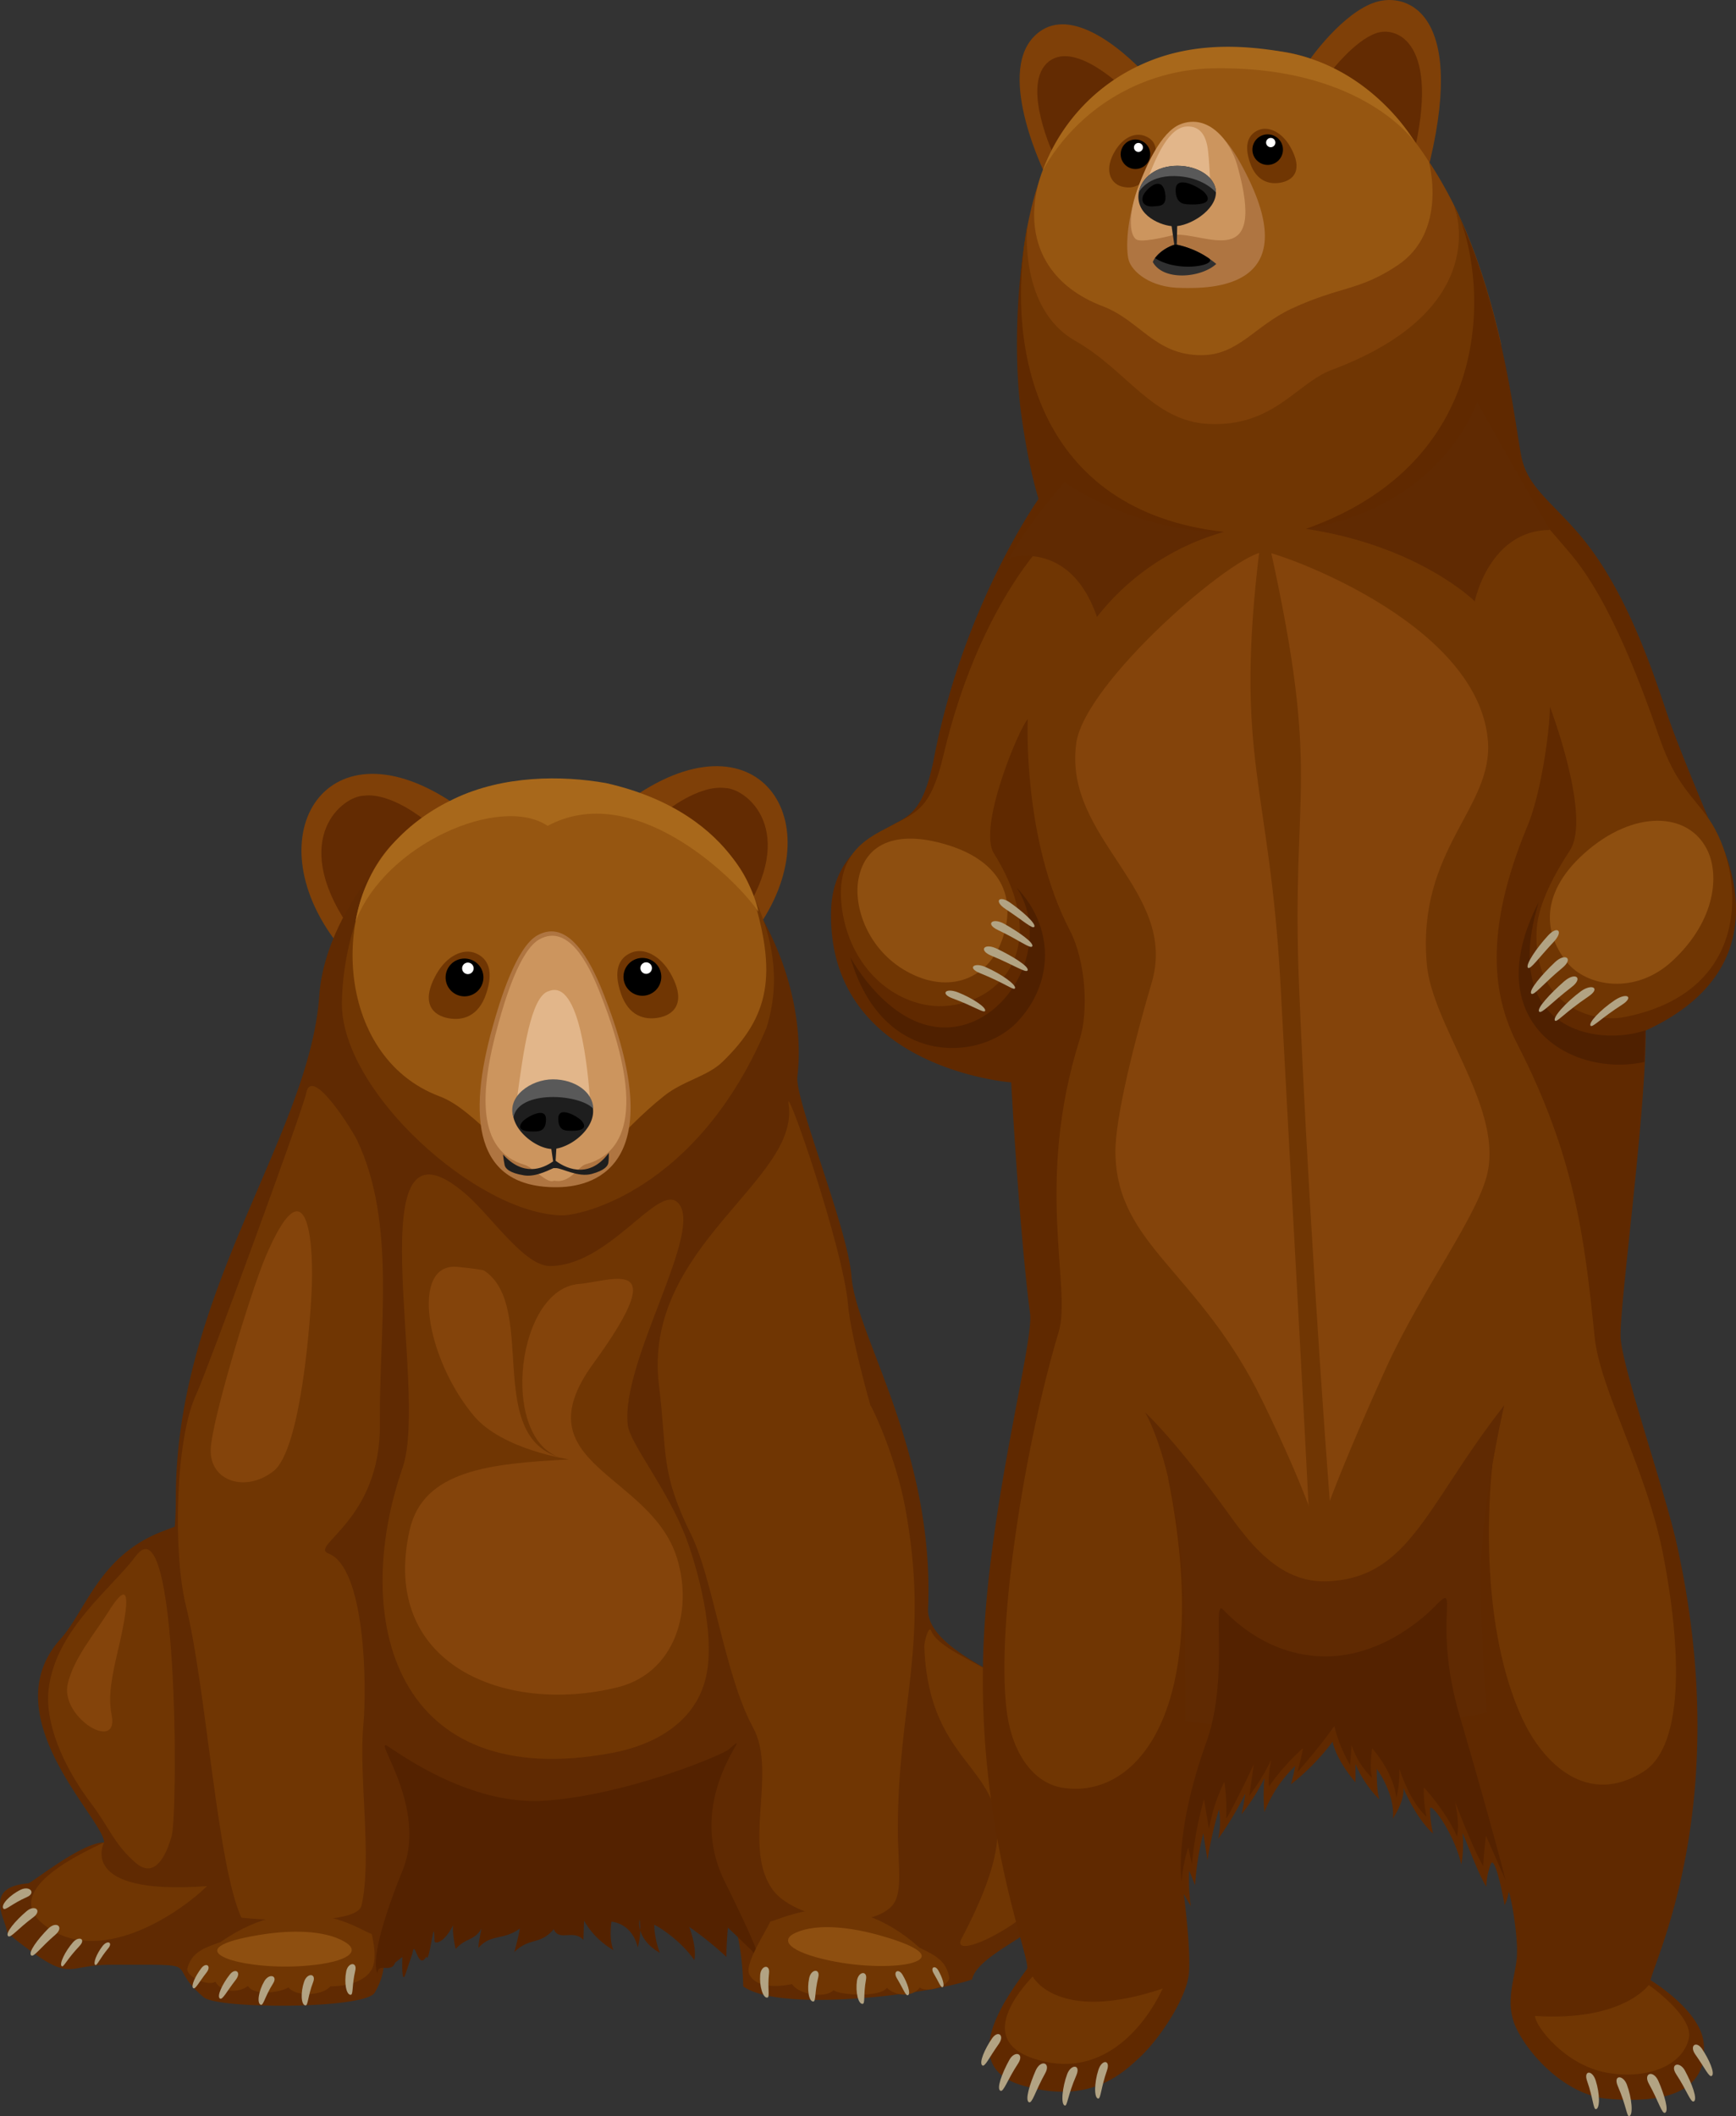 <svg xmlns="http://www.w3.org/2000/svg" width="574.9" height="700.74" viewBox="0 0 574.9 700.74">
  <rect x="0" y="0" width="574.9" height="700.74" fill="#333333" stroke="none"/>
  <defs>
    <style>
      .cls-1 {
        fill: #7f4008;
      }

      .cls-1, .cls-10, .cls-11, .cls-12, .cls-13, .cls-14, .cls-15, .cls-16, .cls-17, .cls-18, .cls-19, .cls-2, .cls-20, .cls-3, .cls-4, .cls-5, .cls-6, .cls-7, .cls-9 {
        fill-rule: evenodd;
      }

      .cls-2 {
        fill: #632b02;
      }

      .cls-3 {
        fill: #a8681b;
      }

      .cls-4 {
        fill: #602a02;
      }

      .cls-5 {
        fill: #703603;
      }

      .cls-6 {
        fill: #965611;
      }

      .cls-8 {
        fill: #fff;
      }

      .cls-9 {
        fill: #af7541;
      }

      .cls-10 {
        fill: #cc955e;
      }

      .cls-11 {
        fill: #e2b68a;
      }

      .cls-12 {
        fill: #1e1e1e;
      }

      .cls-13 {
        fill: #595959;
      }

      .cls-14 {
        fill: #84440b;
      }

      .cls-15 {
        fill: #542200;
      }

      .cls-16 {
        fill: #b2a383;
      }

      .cls-17 {
        fill: #8e4f10;
      }

      .cls-18 {
        fill: #602900;
      }

      .cls-19 {
        fill: #4f2000;
      }

      .cls-20 {
        fill: #303030;
      }
    </style>
  </defs>
  <title>lāču pāris Ресурс 1</title>
  <g id="Слой_2" data-name="Слой 2">
    <g id="_1" data-name="1">
      <g>
        <g>
          <path class="cls-1" d="M149.07,265.26c-42-27.35-65.63,12.95-36,48.84C115,307.15,130.66,282.22,149.07,265.26Z"/>
          <path class="cls-2" d="M140.18,271.23s-10.82-8.84-19.64-7.75c-7.2.15-24.48,14.07-5.54,42.59C115,306.09,127.82,285.07,140.18,271.23Z"/>
          <path class="cls-1" d="M211.59,262.72c42-27.35,65.63,12.95,36,48.84C245.68,304.61,230,279.68,211.59,262.72Z"/>
          <path class="cls-2" d="M220.49,268.69s10.82-8.84,19.64-7.75c7.2.15,24.48,14.07,5.54,42.59C245.66,303.54,232.84,282.53,220.49,268.69Z"/>
          <path class="cls-3" d="M176.39,268.31c47.43-.7,64,23.69,64,23.69S226.89,268.09,199,263.19c-14.16-2.51-30.95-3.3-46.83,4.28a59.81,59.81,0,0,0-30.68,33.45,63.58,63.58,0,0,1,54.87-32.62Z"/>
          <path class="cls-4" d="M173.6,259.66c64-2.7,95.08,57.21,90.47,96.81-.91,7.83,16.7,50.09,17.92,66.25,1.5,19.76,27.58,57.92,25.35,110.09-.54,12.72,26.16,22.29,32.94,27.67,15.31,10.64,33.67,35.12,25,54.06-10.59,23.18-40.93,30.38-43.37,40.93-14.33,5-63.37,11.14-75.79,2.3A88.44,88.44,0,0,0,243,635.62c-4.06-14.44-17.88-8.24-22.08-7.66-25.63,3.52-47.71-.79-73.89,3.6-33.2,5.57-13,11.31-22.93,28.28-3.2,5.49-52,5.5-56.64,1.53-13.66-11.59,2.27-10.76-30.8-10.76-15.65,0-12.4,6.51-31.39-8.24,0,0-2.92-2.51-2.93-2.56-.41-4.31-8.12-14.9,7-16.16,1.18-.1,17.62-13.55,25.13-13.55,0-7.62-37.39-41.9-14.4-67.41,8.33-9.24,12.82-27.65,33.81-35.62l4-1.54c.22-2.8.35-6,.35-9.54,0-68.24,44.32-120.25,47.5-166.29C107.9,298.58,140.74,261,173.6,259.66Z"/>
          <path class="cls-5" d="M186.23,402.45c5.62.1,44.55-7.83,67.56-62,5.88-18.37.43-34.85-5.83-47-13.72-26.6-38.9-32.5-53.73-34.78-12.48-1.92-34.84.14-56.07,15.21-14.91,10.59-24.52,35.48-24.94,57.92C112.67,361.35,158.24,402.15,186.23,402.45Z"/>
          <path class="cls-6" d="M185.6,387.45c13.16,0,18.24-11.8,34.39-24.6,6.41-5.08,14.3-6.37,19.35-11.3,15.41-15,18.28-28.66,9.54-56.21-6-18.77-32.26-31.93-48.13-34.42-15.69-2.33-42.59-5.44-67.74,15.71-23.84,20-22.93,73.13,12.59,86.42C158.77,368,169.27,387.45,185.6,387.45Z"/>
          <path class="cls-5" d="M222,322.26c5.57,9.75,1.2,13.88-4.08,14.76-4.49.78-9.77-.57-12.32-8.1s-.71-11.71,3.47-13.46S218.62,316.39,222,322.26Z"/>
          <path class="cls-7" d="M219,323.47a6.26,6.26,0,1,0-6.26,6.26A6.27,6.27,0,0,0,219,323.47Z"/>
          <circle class="cls-8" cx="213.99" cy="320.57" r="1.91"/>
          <path class="cls-9" d="M199.51,328.2c22.49,56.11-1.1,64.72-14.7,64.93-28,.43-30-23.43-21.63-53.24,2.34-8.37,7.71-26.19,14.78-30.16C188.25,304,195.54,318.31,199.51,328.2Z"/>
          <path class="cls-10" d="M198.35,327.92c16.7,41.66,7.38,54.45-4.29,57.58-2.69.72-5.2,6.54-10.57,5.45-2.17,1.31-7-4.43-9.75-5.23-15.85-4.61-15.1-23.9-8.6-47.12,2.14-7.65,7-23.94,13.5-27.56C188.06,305.85,194.73,318.89,198.35,327.92Z"/>
          <path class="cls-11" d="M195.33,363.2l-24-.37c1.91-13.86,4.39-33.11,10.45-34.64C192.16,324,194.7,355.66,195.33,363.2Z"/>
          <path class="cls-12" d="M196.42,368c0,5.08-5,9.79-9.58,11.58a10.84,10.84,0,0,1-3.9.9c-5,0-13.12-5.86-13.12-12.34C170.07,355.3,196.44,354.85,196.42,368Z"/>
          <path class="cls-13" d="M196.45,367.11c-4.54-4.9-24.75-6.27-26.41,2.88-2.29-6.84,5.71-12.58,13.08-12.58S196.45,361.74,196.45,367.11Z"/>
          <path class="cls-7" d="M177.61,374.65c1.24-.07,3.2-.37,3.2-4,0-4.54-6.54-.57-7.58.55C171.85,372.68,170.94,375,177.61,374.65Z"/>
          <path class="cls-7" d="M188.08,374.42c-1.24-.07-3.2-.37-3.2-4,0-4.54,6.54-.57,7.58.55C193.84,372.45,194.75,374.79,188.08,374.42Z"/>
          <path class="cls-12" d="M184,384.37c2.36,1.79,10.65,6.86,17.62-2.61v0c0,1.07,0,2.16-.14,3.22s-1.15,2.57-5.55,3.76-9.64-1.82-11.71-1.93c-.3,0-.62,0-.94,0v0c-2.64,1.2-6.31,2.95-9.77,2.39-4.88-.79-6.19-2.3-6.41-3.44s-.39-2.3-.51-3.46v0c6.64,7.31,13,4.81,16.58,2.28l-.91-6.3h2.11Z"/>
          <path class="cls-5" d="M144.59,322.45c-5.57,9.75-1.2,13.88,4.08,14.76,4.49.78,9.77-.57,12.32-8.1s.71-11.71-3.47-13.46S147.94,316.59,144.59,322.45Z"/>
          <path class="cls-7" d="M160.09,323.67a6.26,6.26,0,1,0-6.26,6.26A6.27,6.27,0,0,0,160.09,323.67Z"/>
          <circle class="cls-8" cx="154.94" cy="320.66" r="1.91"/>
          <path class="cls-3" d="M251.15,301.87s-5.35-32.38-50.45-42.56c-14.58-2.59-34-2.61-50.32,5.2-14.64,6.88-29.24,20.07-32.62,40.64,9.78-25.63,47.91-42.21,63.6-31.67C209.22,258.47,242.23,289.21,251.15,301.87Z"/>
          <path class="cls-5" d="M261.14,365.55c4,25.4-48.57,47.23-42.91,93.21,2.78,22.59.27,28.39,10.67,49.45,7.16,14.5,11.22,46.92,20.49,63.85,8.18,14.95-4,40.3,6.89,54.21,6.2,7.9,28.54,13.78,38.32,5.61,4.85-4.06,2.74-13,2.74-26.32,0-41.44,10.76-61.66,2.36-106.69-2.88-15.44-10-31.33-11.47-33.57-.08-.12-6.57-23.33-7.38-33.15C279.29,413.07,259.86,357.29,261.14,365.55Z"/>
          <path class="cls-5" d="M101.37,362.08c-.94,5.16-32.86,92.1-36.39,99.65-7.09,15.18-7.61,53-3.46,69.75C68.37,559.13,71.81,617.27,79.93,635c.07.16,38.13,3.52,39.81-4.05,3.54-15.95-1-42.66.59-59.79,1.19-12.76.69-52-11.52-56.71-6.68-2.56,17.32-10.77,17-43-.34-31.24,5.52-66.24-7.51-93.79C116.73,374.39,103.14,352.35,101.37,362.08Z"/>
          <path class="cls-5" d="M154.67,395.78C116.81,362.46,142.33,460,133.33,486c-17.52,50.62-2.38,107.85,69.3,94.47,14.07-2.63,27.78-10.07,31.2-25.31,3.3-14.72-3.39-37.15-6.4-45.29-6.14-16.57-18.83-31.79-19.53-38-2.43-21.24,25.91-65,16.46-73.73-6.6-6.1-22.54,20.89-42.13,21.1C173.77,419.34,162.87,403,154.67,395.78Z"/>
          <path class="cls-14" d="M135.67,506.64c4.47-19.81,26.57-22,52.62-23.36.66,0-21.86-3.06-31.42-14.5-16-19.16-21-50.69-5.44-49.27,18.58,1.7,16,4.83,37.74,5.76,10.89.47,35.73-12.79,7.25,26.34-24.36,33.46,19.06,36.05,27.78,64.36,5.44,17.67-.79,38.08-19.68,42.76C167.45,567.91,125.6,551.28,135.67,506.64Z"/>
          <path class="cls-15" d="M249,645.94s8.26,12-9-22.9c-14.35-29.08,12-53,1.36-43.77-2.29,2-34.21,15.19-60.87,17-24.38,1.68-47.3-15-52.14-18.06-5.21-3.28,13.4,20.26,5,41.08-12.14,30-8.33,34.12-8.33,34.12.11-3.69,4.54.15,5.8-3.46l2.41-1.91c.38-7-.88,12.05,1.23,5.11l2.11-6.27c.85-5.32,1.76,6,4.62,1,.81,2.85,2.34-10.82,2.56-7.88.07.92.1,1.86.12,2.77s3,1,6.19-5.26c-.35,3.06.85,7.87.85,7.87,3.42-3.86,6.2-2.6,8.56-6.83-1.28,6.07-1,6.48-1,6.48,4-4.76,8.39-2.42,13.69-6.45a72.84,72.84,0,0,1-1.86,7.81c5.35-5.07,8.45-2.15,13.08-7.56,1.8,4.21,6.44-.09,9.82,3.52l.22-6.33a26.21,26.21,0,0,0,9.78,9.75c-1.64-3.16-.71-9.43-.71-9.43s6.74.33,8.71,8.52a22.23,22.23,0,0,0,.78-7.66c0-.49-.09-1-.16-1.48s-1.57,6.25,6.7,10.94a29.92,29.92,0,0,1-1.83-8.24c0-.32,0-.65-.06-1s8.28,4.39,13.3,11.64c.94-4.36-1.7-11-1.7-11A114.42,114.42,0,0,1,240.56,648c0-4.55.49-9.7.49-9.7Z"/>
          <path class="cls-5" d="M188.29,483.28c-23.06-2.75-18.33-54.93,2.55-58l-33.1-5.91C180.48,428.92,157.77,478.14,188.29,483.28Z"/>
          <path class="cls-5" d="M45,515.24c-8,10.75-26.47,24.29-28.89,44-1.34,10.86,4.45,25.29,14.24,38.19C36.1,605,37.87,610.82,45,616.92c4.77,4.08,9,1.1,11.86-9C59,600.06,59,496.34,45,515.24Z"/>
          <path class="cls-5" d="M308.36,540c4.29,10.89,46.31,17.15,52.61,52.28,6.13,34.13-48.07,60.18-42.6,49.8,32.15-61-10.4-45.43-12.27-96.72C306,543.79,307.58,538,308.36,540Z"/>
          <path class="cls-5" d="M73,643.12c-5.51,1.94-9.46,3.21-11,8.83,0,3,7.12,5.79,9.32,4.27,1.92,3.47,7.45,3.93,10.81,1.42,2.14,3.65,11.87,1.82,13.35.43,2.49,3.25,11.44,2.81,13.92-.33,0,0,10.22.34,13.63-5.47,1.91-3.23.68-9.34.05-11.84C119.24,639.25,99.52,624.55,73,643.12Z"/>
          <path class="cls-16" d="M72.82,661.79c.84.6,2.15-2.2,5.23-6.16,2.07-2.66-.19-4.13-2-1.72C73.63,657,71.75,661,72.82,661.79Z"/>
          <path class="cls-16" d="M116.12,660.56c.94,0,.36-3,1.53-8,.72-3-2.4-2.86-3,.3C113.93,656.5,114.64,660.58,116.12,660.56Z"/>
          <path class="cls-16" d="M101.13,664.07c.93.12.75-3,2.58-7.74,1.11-2.9-2-3.15-3-.1C99.5,659.76,99.67,663.89,101.13,664.07Z"/>
          <path class="cls-16" d="M86.37,663.86c.89.3,1.33-2.75,4.07-7.07,1.66-2.62-1.33-3.49-2.93-.7C85.63,659.31,85,663.4,86.37,663.86Z"/>
          <path class="cls-16" d="M64,658.35c.7.51,1.8-1.85,4.39-5.17,1.74-2.23-.16-3.47-1.71-1.45C64.7,654.31,63.13,657.71,64,658.35Z"/>
          <path class="cls-17" d="M74.85,648.42c4.63,1.95,15.82,3.52,27.4,2.44,13.06-1.22,17.4-4.66,11.85-7.88-6.65-3.88-17.8-4-28.45-2.21C72.81,642.89,68.46,645.72,74.85,648.42Z"/>
          <path class="cls-5" d="M304.47,644.93c5.24,2.58,9,4.31,9.9,10.08-.35,3-7.76,4.9-9.76,3.13-2.32,3.22-7.86,3-10.9.13-2.56,3.37-16.32,2.28-17.63.73-2.86,2.93-11.69,1.43-13.78-2,0,0-11.54,2.77-14.23-3.4-1.52-3.44,6.11-14.89,7-17.3C259.06,635.59,280.39,623.34,304.47,644.93Z"/>
          <path class="cls-16" d="M300.72,660.68c-.75.41-1.54-2-3.68-5.56-1.43-2.38.56-3.36,1.84-1.21C300.53,656.66,301.67,660.16,300.72,660.68Z"/>
          <path class="cls-16" d="M254.11,661.49c.93-.12,0-3.05.57-8.14.35-3.08-2.72-2.56-2.94.65C251.45,657.72,252.65,661.68,254.11,661.49Z"/>
          <path class="cls-16" d="M269.32,662.79c.94,0,.4-3,1.65-8,.76-3-2.36-2.89-3,.25C267.18,658.7,267.84,662.79,269.32,662.79Z"/>
          <path class="cls-16" d="M285.66,663.56c.94-.06.2-3,1.13-8.08.56-3.05-2.54-2.74-3,.45C283.27,659.62,284.19,663.65,285.66,663.56Z"/>
          <path class="cls-16" d="M312.18,658c-.61.34-1.27-1.66-3-4.58-1.18-2,.46-2.77,1.52-1C312,654.68,313,657.57,312.18,658Z"/>
          <path class="cls-17" d="M302,650c-4.83,1.38-16.13,1.61-27.5-.84-12.82-2.76-16.72-6.7-10.83-9.24,7.07-3.06,18.15-1.83,28.51,1.19C304.73,644.73,308.71,648.05,302,650Z"/>
          <path class="cls-5" d="M34.47,610.08C29,612.8,0,625.36,14.2,637.07c18,14.86,44.81-3.16,54.37-12.51C25.12,627.78,34.47,610.08,34.47,610.08Z"/>
          <path class="cls-16" d="M2.68,641.12c.78.82,3.28-2.5,8.29-6.19,3.15-2.32.5-4.42-2.23-2C5.12,636,1.62,640.1,2.68,641.12Z"/>
          <path class="cls-16" d="M10.31,647.48c.81.83,3.13-2.64,8.07-6.86,2.93-2.51.31-4.71-2.49-1.9C12.54,642.13,9.28,646.42,10.31,647.48Z"/>
          <path class="cls-16" d="M20.48,651.11c.6.39,1.6-2.24,5.84-6.7,2.27-2.39-.22-3.44-2.15-1.24C21.57,646.14,19.48,650.44,20.48,651.11Z"/>
          <path class="cls-16" d="M31.58,650.68c.55.3,1.47-2.15,4.23-5.47,1.68-2-.22-2.92-1.88-.76C32,646.94,30.71,650.21,31.58,650.68Z"/>
          <path class="cls-16" d="M1.12,632c.61.8,2.83-1.64,7.85-3.83,3-1.33.91-3.89-2.18-2.38C3.19,627.56.16,630.79,1.12,632Z"/>
          <path class="cls-14" d="M69.78,480c.31-9.75,13.43-52.68,18.09-63.65,13.17-31.05,16-7.77,15.4,9.39-.36,10.64-3.5,54.23-12.71,61.42S69.45,490.53,69.78,480Z"/>
          <path class="cls-14" d="M22.43,557.58c2-8.56,9-16.7,13.32-23.63,4.91-7.86,9.16-11.84,3,13.91C36.13,559,36.11,563.49,37,568.07,39.31,580.5,19.83,568.59,22.43,557.58Z"/>
        </g>
        <path class="cls-1" d="M380.11,25.42S356.34-1.91,342.52,12c-12.94,12.94,4.05,46.66,4.05,46.66Z"/>
        <path class="cls-2" d="M372.13,29.31s-17-16.94-25.62-8.2c-8,8.16,2.55,30.54,2.55,30.54Z"/>
        <path class="cls-1" d="M433.94,19.46S444.66,4.18,455.51.72s30.83,4,16.92,57.15C469,51.72,455.51,29.49,433.94,19.46Z"/>
        <path class="cls-2" d="M441,23.4s7.64-9.92,14.69-12.4,21.35,3.27,12.33,40.64C468.07,51.65,456,32.56,441,23.4Z"/>
        <path class="cls-1" d="M367.12,153.09A114.49,114.49,0,0,0,404,159.65c13.15.24,26-1.28,38.25-6.28,21-8.62,38.09-24.2,54.86-39.38-3.31-14.6-8.19-31.17-15.57-46-16.2-32.42-38.28-47.92-55.78-50.71C411,15,386.62,15.16,361.56,33.52s-26.63,71.37-22.26,102a74.68,74.68,0,0,0,27.81,17.52Z"/>
        <path class="cls-18" d="M334.87,358.42S337.5,407,341.12,435c1.22,9.35-12.45,58.86-15.16,104.82-3.8,64.3,15.95,109.61,14.11,112.22-3.91,5.61-25,31.53-1.7,38.47,22.42,6.67,33.33-3.9,39.24-9.4,6.28-5.89,15.64-19.62,16.16-28.18s-1.74-25.7-1.74-25.7l2.34,4a56.28,56.28,0,0,1-.63-8.38c0-1.13,0-2.26.1-3.38l1.93,4.78a92.56,92.56,0,0,1,2.71-17.17l1.4,8.87a130.1,130.1,0,0,1,3.81-16.82,26,26,0,0,1-.28,9.81,113.17,113.17,0,0,0,9-15c-.43,3.14-1.26,6.84-1.26,6.84a65,65,0,0,0,7.58-11.94c-.17,1.85-.26,3.74-.26,5.61s.1,3.75.26,5.61a43,43,0,0,1,10.19-15.29,58.62,58.62,0,0,1-1.4,6.08,75.26,75.26,0,0,0,13.79-14.11c1.4,6.53,7.58,13.45,7.58,13.45v-6a38.05,38.05,0,0,0,7.91,11.7c-1.05-3.39-.85-10.13-.85-10.13s6.21,8.41,5.3,16.47c4.2-6.48,3.52-10.13,3.52-10.13s3.85,9.6,9.81,15.09a36.36,36.36,0,0,1-1-8.17c0-2.75,8,8,10.36,18.4a41.18,41.18,0,0,0,.58-6.91c0-1.11-.05-2.22-.14-3.32s4.71,12.61,7.83,17.58a22.29,22.29,0,0,1,1.49-7.5c.92-2.39,2.87,4.2,4.58,13.59a13.49,13.49,0,0,0,1.32-4.2c.2-1.46,3.34,13.92,2.7,21.7-.53,6.6-4.2,14.88-.15,23.27,4.41,9.24,16.61,22.14,30.23,23.35,19.62,1.74,33.54-2.52,31.8-18.64-1.16-10.74-17.6-20.64-17.6-20.64,2.35-9.15,27.4-60.69,8.62-144.76-3.84-17.18-18-58.07-18.51-68s8.54-75.28,8.27-101.67c51.46-23.66,21-69.8,21-69.8S557.34,251,553.35,240s-13-42.77-30.31-63c-9.5-11.11-17.07-15.68-19.17-25.62s-6.18-51-22.42-83.38c0,0,18.22,43.24-35,61.25-8.41,2.8-26.36,19.79-47.89,18.78-18.35-.92-28.84-18.75-45.66-29-17.7-10.72-12.61-44.23-12.61-44.23-4.11,21.56-4.37,46.25-2,63.07,2.54,18,5.65,27.33,5.65,27.33S319.28,200,309.4,250.56c-3.57,18.51-8.33,19.52-14.53,23s-18.95,10.12-19.62,27.36C273.37,353.89,334.87,358.42,334.87,358.42Z"/>
        <path class="cls-5" d="M342,654.49c-4.39,4.64-18.22,20.71-.21,27,22.9,8,37.34-10.46,43.26-23C350,670.25,342,654.49,342,654.49Z"/>
        <path class="cls-5" d="M528.07,442.59c-3.35-33-6.61-59.86-25.66-97-7.72-15.05-11.46-36.36,3.46-72.14,4.46-10.69,7.4-31.63,7.4-39.47,0,0,13.92,36.57,6.61,47.65-6.61,10.08-10.6,19.07-11,26.32-1.4,24.68,18.14,31,29.1,28.84,43.66-8.58,39.45-48.83,28-65.48-5.17-7.5-11-11.51-16.2-26.4s-16-45.83-30.23-62.21c-9.57-11.06-21.68-26.63-30.41-21.43-27.41,16.24-56.66,13.86-56.66,13.86,67.27-23.92,59-88.63,49.05-107.1,0,0,14,34.07-40.48,54.45-11.69,4.37-19.26,18.92-40.78,17.91-18.53-.91-27.06-17.81-44.18-27.53-18.74-10.61-15.91-38-15.91-38-7.5,40.91,3.32,94.29,65.07,101.26l-58.56,2.62S324,200.72,312.4,250.25c-4.2,17.64-8.72,18.64-17.6,23.35-6.35,3.36-17.73,8.09-16.2,25.23s12.39,30.29,26.63,33.64c19.4,4.62,46.53-13.65,23.91-49.89-5.45-8.73,8.41-41.57,11.21-44.43,0,0-1.81,39.52,13.88,69.82,5.61,10.72,6.12,27.41,3.39,36-15.08,47.57-2.68,82.38-7,97-11,36.59-20.83,96.7-17.25,125.46,1.82,14.67,9.18,23.94,18.22,25.51,24.86,4.29,50.57-25.69,35.23-102.59,0,0,48.32,77.08,50.65,77.63,3.2.76,28.46-20.45,30.55-29.25,3.45-14.49,26.21-52.65,26.21-52.65s-6.17,49.46,10,84.23c6.73,14.44,21.44,29.25,40.18,17.25C556.26,579,557.79,552,551,516,545.51,486.42,529.89,460.63,528.07,442.59Z"/>
        <path class="cls-5" d="M546,657.29s-8.41,12.15-37.66,10.27c0,3.2,9.68,16.06,23.36,18.71,12.75,2.48,25.35-1.71,27.58-11.21C561,667.73,546,657.29,546,657.29Z"/>
        <path class="cls-4" d="M392.5,569.85a269.38,269.38,0,0,0,99.93-2.79c-1.09-13.24-1.92-27.68-2.12-42.21-.35-24.74,7.85-59.51,7.85-59.51C472.37,498.27,467,522.21,440,523.62c-15,.79-24.67-10.6-32.67-21.7-18.29-25.35-28.14-34.24-28.14-34.24s12.91,20.66,13.26,75Q392.5,557.53,392.5,569.85Z"/>
        <path class="cls-6" d="M397.8,117.61c12.33,0,17.55-9.6,29.95-15.42,16-7.41,22.42-5.87,35-14.28,16.93-11.21,10.43-34.38,10.43-34.38-11.9-19-30.65-32.23-48.17-35-14.7-2.23-39.91-5.2-63.49,15-22.34,19.17-29.63,55.16,3.66,67.88C377.56,106.12,382.49,117.61,397.8,117.61Z"/>
        <path class="cls-3" d="M402.25,22.63c49.21-.73,66.4,24.58,66.4,24.58s-14-24.81-42.91-29.89c-14.69-2.61-32.11-3.42-48.59,4.44a62.06,62.06,0,0,0-31.83,34.7,66,66,0,0,1,56.93-33.84Z"/>
        <path class="cls-14" d="M369.39,381.65c.35,30.75,27.57,39,48.62,82.11,15.16,31.07,18.56,44.18,18.56,44.18s3.71-13.59,22.42-54.88c12-26.33,30.92-51.11,33.72-65.17,4.39-22-18.47-48.44-20.21-68.67-3.31-38.4,22.27-51.66,20.21-74.28-3.62-39.52-70.4-62.21-73.82-62.21-9.81,0-59.56,43.08-62.45,63.25-4.53,31.69,34.1,48.86,24.92,79.56C375.79,344.4,369.26,370.15,369.39,381.65Z"/>
        <path class="cls-5" d="M427.27,48.57c4.5,7.88,1,11.21-3.29,11.93-3.63.63-7.89-.46-10-6.55s-.57-9.46,2.8-10.88S424.56,43.83,427.27,48.57Z"/>
        <path class="cls-5" d="M369.39,49.77c-3.83,6.18-1.88,10.89,2.1,12,4.7,1.28,8.21-1.4,10.29-7s.7-8.41-2.55-9.71S372.11,45.39,369.39,49.77Z"/>
        <circle cx="419.81" cy="49.55" r="5.06"/>
        <circle class="cls-8" cx="420.82" cy="47.21" r="1.54"/>
        <circle cx="376.02" cy="51.08" r="4.89"/>
        <circle class="cls-8" cx="377.01" cy="48.82" r="1.49"/>
        <path class="cls-9" d="M410.42,53.35c24.3,43.12-10.64,42.12-19,42-10.76,0-16.55-5.61-17.6-9.08s-.87-14,3.62-25.41c2.13-5.41,7-16.93,13.43-19.5C400.19,37.74,406.82,47,410.42,53.35Z"/>
        <path class="cls-10" d="M409.71,54.64c10.1,35.81-10.43,22.3-20.81,23.11,0,0-9.6,2.58-12.26,1.7-2.27-.74-3.71-7.41.77-18.78,2.13-5.41,7-16.93,13.43-19.5C400.19,37.43,407.49,46.79,409.71,54.64Z"/>
        <path class="cls-11" d="M400.08,50.15c.78,7.46.74,14.73.74,14.73l-22-2.14c4.2-12,8.52-20.59,14.2-20.85C397.53,41.67,399.53,45,400.08,50.15Z"/>
        <path class="cls-17" d="M565.49,281.68c3.8,8,2.8,22.86-11.3,36.19-12.61,12-28.93,8.69-35.23.83-8.72-10.86-7.89-24,5.73-36.16C540.95,268,559.32,268.68,565.49,281.68Z"/>
        <path class="cls-17" d="M284.27,291.24c-1.65,9.24,3.17,23.15,15.77,30.3,14.21,8.06,27.47,2.61,32-10.83,5.41-16.16-3.52-26.1-17.28-30.6C298.12,274.68,286.57,278.47,284.27,291.24Z"/>
        <path class="cls-4" d="M352.53,159.67s22.9,16.48,52.75,16.48a81.2,81.2,0,0,0-42,28.14c-9-26.05-29.12-19.48-29.12-19.48S339.32,174.92,352.53,159.67Z"/>
        <path class="cls-4" d="M489.15,133.12s-11,34.37-56.65,42c37.52,5.69,55.89,24,55.89,24s4.71-23.49,24.88-23.64C513.27,175.52,502.52,156.95,489.15,133.12Z"/>
        <path class="cls-5" d="M441.73,514.46c-3.85-47.53-9-126.14-11.51-187.54-2.8-66.73,7.65-67.71-9.73-146.12h-3.25c-8.76,71.1,3.28,78,6.87,146.12s7.92,142.6,10,187.54Z"/>
        <path class="cls-19" d="M281.61,317s13.36,25,33.41,23.14,33.33-28.62,21.63-46.25c12.71,13.31,12.38,31.91,0,44.75S292.06,353.37,281.61,317Z"/>
        <path class="cls-19" d="M544.94,341.18c-16.24,5.48-48.35-.18-35.35-42.52-20.36,39.44,10.34,58.33,35,53Z"/>
        <path class="cls-16" d="M506,320.45c.79.76,3.38-3.07,8.49-8.52,3.43-3.66,1.29-5.49-1.78-2.19C508.77,314,505.09,319.52,506,320.45Z"/>
        <path class="cls-16" d="M507.13,329.05c.83.8,4.05-3.43,10.22-8.51,3.88-3.18,1-5.13-2.4-1.92C510.53,322.79,506.1,328.06,507.13,329.05Z"/>
        <path class="cls-16" d="M509.73,335c.79.83,4.2-3.14,10.76-8.16,3.92-3,1.25-5.14-2.54-1.84C513.39,329,508.74,334,509.73,335Z"/>
        <path class="cls-16" d="M515,338c.66.55,3.2-2.7,11-8,4.2-2.8,1.19-4.39-2.44-1.77C518.66,331.83,513.9,337.11,515,338Z"/>
        <path class="cls-16" d="M526.8,339.71c.66.55,3.76-2.8,10.36-7,4-2.55,1.67-4.2-2.42-1.5C530,334.38,525.77,338.84,526.8,339.71Z"/>
        <path class="cls-16" d="M342.52,306.91c-.6.81-3.71-2.06-9.52-5.89-3.88-2.56-2.21-4.61,1.28-2.28C338.72,301.81,343.22,305.94,342.52,306.91Z"/>
        <path class="cls-16" d="M341.82,313.4c-.63.86-4.5-2.2-11.32-5.42-4.29-2-1.91-4.2,1.93-2.14C337.42,308.61,342.62,312.32,341.82,313.4Z"/>
        <path class="cls-16" d="M340.29,321.36c-.55.94-4.64-1.88-12-4.89-4.37-1.79-2.37-4.39,1.95-2.27C335.51,316.72,341,320.17,340.29,321.36Z"/>
        <path class="cls-16" d="M336.07,327.33c-.49.62-3.43-1.82-11.55-5.09-4.36-1.75-1.91-3.7,1.89-2C331.57,322.47,336.91,326.29,336.07,327.33Z"/>
        <path class="cls-16" d="M326.19,334.81c-.45.67-4-1.75-10.72-4.2-4.11-1.49-2.44-3.62,1.78-2C322.16,330.55,326.91,333.76,326.19,334.81Z"/>
        <path class="cls-16" d="M325.28,683.92c.87.69,2.23-2.51,5.42-7,2.14-3-.2-4.7-2.12-2C326.12,678.44,324.17,683,325.28,683.92Z"/>
        <path class="cls-16" d="M331.31,692.33c1.05.52,2.28-3.62,5.83-9,2.23-3.39-1.11-4.48-2.9-1.18C331.84,686.48,329.91,691.71,331.31,692.33Z"/>
        <path class="cls-16" d="M340.75,696.13c1.09.52,2.09-3.7,5.38-9.59,1.95-3.5-1.4-4.7-3.11-1C341,690.11,339.37,695.47,340.75,696.13Z"/>
        <path class="cls-16" d="M352.64,697.23c.84.2.87-3.21,3.8-10,1.57-3.66-1.7-3.8-3-.5C351.78,691.16,351.22,696.9,352.64,697.23Z"/>
        <path class="cls-16" d="M363.67,694.92c.88.13.9-3.57,2.93-9.35,1.23-3.5-1.72-3.77-2.87-.08C362.36,689.75,362.28,694.72,363.67,694.92Z"/>
        <path class="cls-16" d="M566.9,687.39c-.87.69-2.23-2.51-5.42-7-2.14-3,.2-4.7,2.12-2C566,681.93,568,686.54,566.9,687.39Z"/>
        <path class="cls-16" d="M560.93,695.86c-1.05.52-2.28-3.62-5.83-9-2.23-3.39,1.11-4.49,2.9-1.18C560.34,690,562.25,695.21,560.93,695.86Z"/>
        <path class="cls-16" d="M551.43,699.61c-1.09.52-2.09-3.7-5.38-9.59-1.95-3.5,1.4-4.7,3.11-1C551.19,693.62,552.75,699,551.43,699.61Z"/>
        <path class="cls-16" d="M539.54,700.74c-.84.2-.87-3.21-3.8-10-1.57-3.66,1.7-3.8,3-.5C540.4,694.67,540.95,700.4,539.54,700.74Z"/>
        <path class="cls-16" d="M528.51,698.42c-.88.13-.9-3.57-2.93-9.35-1.23-3.5,1.72-3.77,2.87-.08C529.82,693.25,529.9,698.23,528.51,698.42Z"/>
        <path class="cls-12" d="M402.67,63.72c0,5.89-8.62,11.21-13.85,11.21-3.92,0-13-3.46-11.7-11.21.81-4.81,5.72-8.82,12.78-8.82S402.67,58.84,402.67,63.72Z"/>
        <path class="cls-13" d="M402.67,63.72s-4.3-5.31-13.79-5.42c-9.17-.11-11.76,5.42-11.76,5.42.81-4.81,5.72-8.82,12.78-8.82S402.67,58.84,402.67,63.72Z"/>
        <path class="cls-7" d="M393.34,67.67c-1.54-.08-4-.43-4-4.75,0-5.4,8.11-.67,9.4.66C400.49,65.33,401.61,68.12,393.34,67.67Z"/>
        <path class="cls-7" d="M382.59,68.29c1.23-.17,4.2.22,3.18-4.75s-5.12-2-6.81.52C377.73,65.85,378,68.91,382.59,68.29Z"/>
        <path class="cls-20" d="M381.76,86.77s1.15-3.71,7.47-5.87a30.36,30.36,0,0,1,13.55,6.5C397.84,92,385.27,93.18,381.76,86.77Z"/>
        <path class="cls-7" d="M382.5,85.47a13.56,13.56,0,0,1,6.73-4.53,29.07,29.07,0,0,1,11,4.53C403.59,87.72,390.41,90.54,382.5,85.47Z"/>
        <polygon class="cls-12" points="387.93 74.43 388.88 81.03 389.25 80.9 389.71 80.97 389.85 74.43 387.93 74.43"/>
        <path class="cls-15" d="M498.61,622.67S494.32,605.5,483.34,568c-9.14-31.2.52-45-8-36.24-1.84,1.88-16.55,16.9-36.68,16.73-18.4-.15-30.17-11.93-33.64-15.51-3.73-3.8,2,23-5.51,43.92-10.81,30.06-8.2,46.1-8.2,46.1a49.72,49.72,0,0,1,2.19-11.21l1.22,5.49a122,122,0,0,1,4-21.53l1.65,9.94A58.09,58.09,0,0,1,405.46,590a61.94,61.94,0,0,1,.68,9.15c0,1,0,1.93-.07,2.88s6.36-11.59,9.15-17.86c-.43,3.14-1.49,10.46-1.49,10.46A71.72,71.72,0,0,0,421,582.7c-1.3,6.18-.7,8.8-.7,8.8a73.68,73.68,0,0,1,11.2-12.62c-.24,2-1.84,7.93-1.84,7.93a190.41,190.41,0,0,0,12.21-15.21,48.71,48.71,0,0,0,5.22,12.82l.52-6.53a26.66,26.66,0,0,0,6.8,10.85c-1.05-3.39,0-9.81,0-9.81s7,7.71,8,16.34a31,31,0,0,0,1-7.86c0-.51,0-1,0-1.54s3.07,10.26,9,15.75a42,42,0,0,1-.91-8.66c0-.34,0-.68,0-1s7.6,8.24,11,16.13c1-4.44-.66-11.51-.66-11.51s6.21,16.34,9.35,21.3c.22-4.71.91-10,.91-10Z"/>
      </g>
    </g>
  </g>
</svg>

